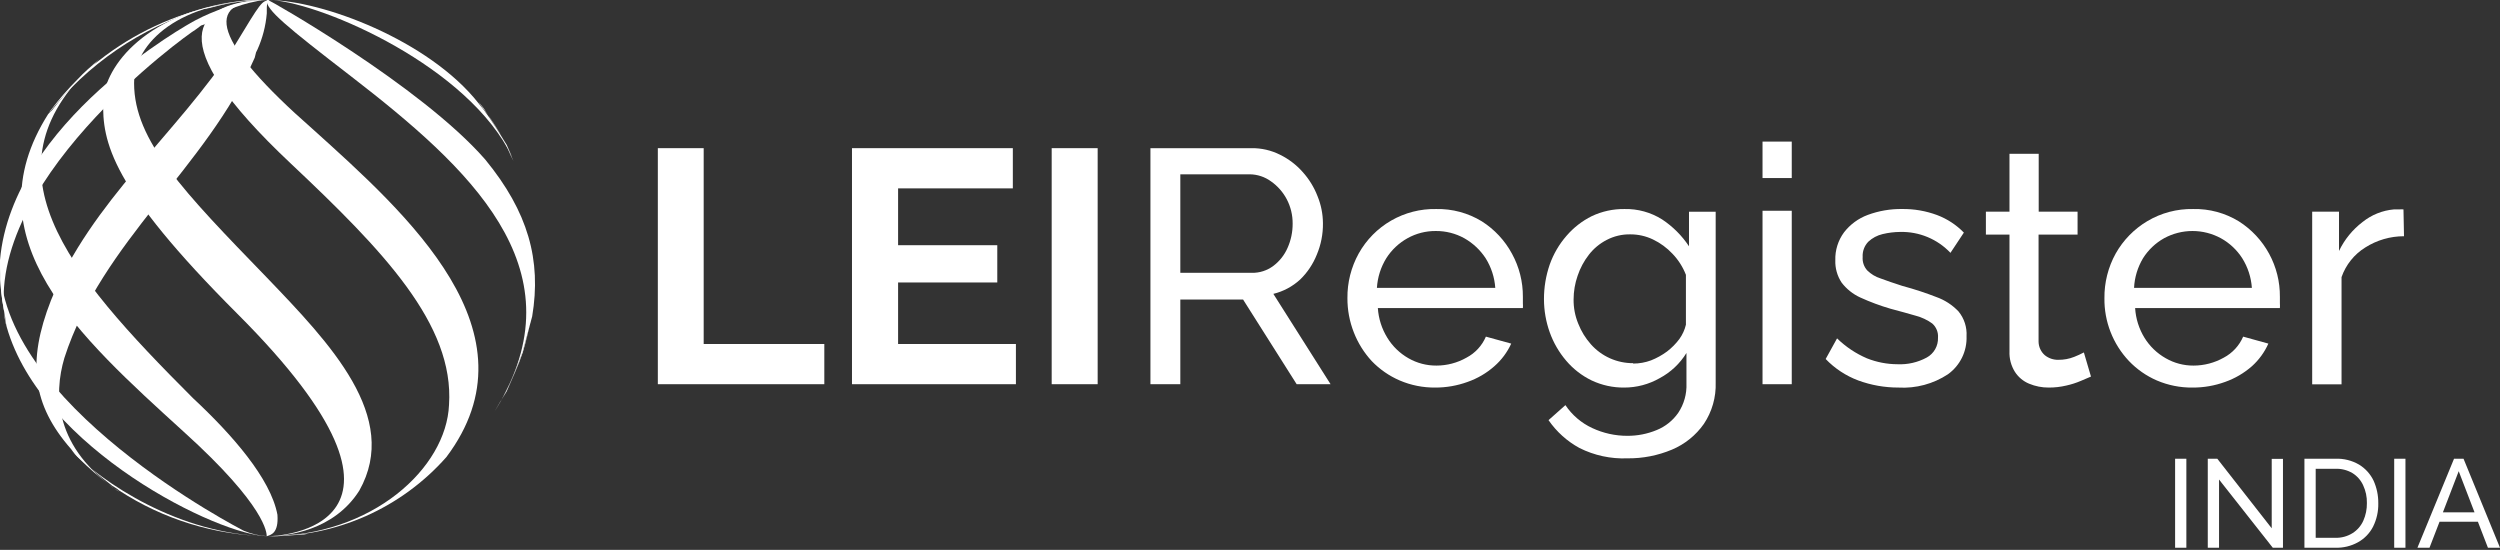 <svg width="1073" height="236" viewBox="0 0 1073 236" fill="none" xmlns="http://www.w3.org/2000/svg">
<rect x="0" y="0" width="1073" height="236" fill="#333333" stroke="none"/>
<path d="M116.788 0.023C139.225 1.749 201.357 28.788 219.767 67.334L217.466 62.156C214.589 57.553 211.138 51.8 207.686 47.198L205.385 44.322C184.098 17.282 138.074 0.023 115.062 0.023H116.788Z" fill="white"/>
<path d="M115.062 230.141C119.876 230.067 124.681 229.682 129.445 228.99C124.703 229.869 119.884 230.255 115.062 230.141Z" fill="white"/>
<path d="M114.502 0.023C113.926 4.051 123.131 11.529 150.746 32.816C201.372 71.936 247.971 114.508 214.604 172.613L217.48 167.436C220.127 162.024 222.432 156.451 224.384 150.752C225.535 146.15 227.26 140.397 228.411 135.794C232.438 111.632 226.685 90.921 208.276 68.484C180.661 36.843 115.652 0.023 115.077 0.023H114.502Z" fill="white"/>
<path d="M110.451 0.023C85.138 2.325 67.303 16.132 124.833 70.21C164.529 107.604 195.02 139.246 192.719 173.764C191.568 200.803 159.927 230.143 115.053 230.143C129.496 230.313 143.807 227.368 157.01 221.511C170.213 215.654 182 207.021 191.568 196.201C231.839 142.698 174.884 92.071 134.038 55.252C92.041 18.433 86.288 0.023 115.053 0.023H110.451Z" fill="white"/>
<path d="M113.355 0.023H107.027C62.729 4.051 44.895 28.788 44.319 43.171C43.744 61.005 47.771 80.565 101.849 134.644C194.473 227.267 118.533 230.143 115.081 230.143C123.136 230.143 143.271 227.842 154.202 210.583C172.036 178.942 141.545 147.3 114.506 119.11C78.838 82.291 57.551 60.43 57.551 35.692C57.551 18.433 77.112 0.023 115.081 0.023H113.355Z" fill="white"/>
<path d="M33.932 33.967C29.796 38.107 25.951 42.528 22.426 47.199L20.7 48.925C-13.242 102.428 33.932 144.425 78.805 185.271C114.474 217.488 114.474 228.994 114.474 230.145C116.2 229.569 119.652 228.994 119.077 220.94C116.2 205.407 99.516 186.422 82.833 170.889C28.179 116.235 -9.791 71.362 42.562 25.338L33.932 33.967Z" fill="white"/>
<path d="M0.021 115.085C-0.002 121.263 0.576 127.428 1.747 133.494C2.322 135.795 2.322 138.097 2.897 140.398C17.855 192.75 94.37 230.145 115.081 230.145C111.522 229.983 108.018 229.204 104.726 227.843C103.575 227.268 -1.705 173.19 0.021 111.633V115.085Z" fill="white"/>
<path d="M33.957 196.2C38.096 200.336 42.517 204.181 47.189 207.706C48.339 208.856 50.065 209.432 51.216 210.582C70.241 222.973 92.373 229.752 115.074 230.143C77.104 229.567 43.737 207.131 29.93 192.748C31.146 194.038 32.496 195.195 33.957 196.2Z" fill="white"/>
<path d="M220.356 69.055C216.885 60.583 212.237 52.643 206.549 45.468L205.398 43.742L207.7 46.619C210.576 51.221 214.603 56.974 216.904 61.577L219.206 66.754L220.356 69.055Z" fill="white"/>
<path d="M115.062 230.141C121.023 230.063 126.976 229.679 132.897 228.99C131.746 228.99 130.596 229.566 129.445 229.566C125.418 229.566 119.665 230.141 115.062 230.141Z" fill="white"/>
<path d="M224.355 151.326C222.629 156.504 219.752 162.832 217.451 168.01L214.575 172.612C213.999 173.763 212.849 175.488 212.273 176.639C219.352 165.324 224.413 152.866 227.231 139.82C227.366 138.851 227.558 137.89 227.807 136.943C226.929 141.799 225.776 146.601 224.355 151.326Z" fill="white"/>
<path d="M113.342 0.02C106.151 0.038 98.994 1.005 92.056 2.897L89.755 3.472L86.303 4.047C60.349 11.908 37.448 27.577 20.719 48.921C21.294 48.345 21.294 47.77 21.869 47.195C25.394 42.523 29.239 38.102 33.375 33.963C36.169 30.979 39.252 28.281 42.58 25.909C57.416 14.256 74.741 6.184 93.207 2.321C100.377 0.693 107.715 -0.079 115.068 0.02H113.342Z" fill="white"/>
<path d="M109.883 0.598C101.922 2.074 94.427 5.426 88.022 10.378L86.296 10.954L83.994 12.679C79.967 14.981 -10.355 79.99 2.877 140.396C2.214 138.15 1.828 135.832 1.727 133.492C0.555 127.426 -0.023 121.261 0.001 115.083V111.631C5.178 52.375 80.543 10.378 83.994 8.652C87.88 6.614 91.92 4.883 96.076 3.475C102.107 1.058 108.564 -0.116 115.061 0.023C113.315 -0.071 111.566 0.124 109.883 0.598Z" fill="white"/>
<path d="M114.505 5.776C114.05 11.145 112.689 16.397 110.478 21.309L109.902 22.46L109.327 24.761C88.616 71.936 43.743 103.577 27.635 153.628C23.032 169.161 23.032 192.173 51.222 211.158C50.071 210.008 48.345 209.432 47.195 208.282C42.523 204.757 38.102 200.912 33.963 196.776C32.673 195.56 31.516 194.21 30.511 192.749C13.827 173.764 11.526 155.354 21.882 128.891C39.141 86.318 75.96 57.553 100.698 19.584C112.204 0.599 112.204 0.599 115.655 0.023C114.505 1.174 114.505 1.174 114.505 5.776Z" fill="white"/>
<path d="M282.344 164.902V63.592H302.019V147.643H353.796V164.902H282.344Z" fill="white"/>
<path d="M436.031 147.643V164.902H365.672V63.592H434.708V80.851H385.462V105.243H428.034V121.237H385.462V147.643H436.031Z" fill="white"/>
<path d="M451.383 164.902V63.592H471.116V164.902H451.383Z" fill="white"/>
<path d="M493.766 164.905V63.594H537.143C541.395 63.536 545.598 64.503 549.397 66.413C553.092 68.227 556.395 70.749 559.12 73.835C561.87 76.884 564.035 80.414 565.505 84.248C566.995 87.902 567.776 91.807 567.807 95.754C567.876 100.414 566.975 105.037 565.16 109.331C563.555 113.339 561.125 116.966 558.027 119.974C554.772 122.964 550.814 125.082 546.521 126.129L571.086 164.905H556.531L533.519 128.546H506.595V164.905H493.766ZM506.595 117.097H537.258C540.567 117.169 543.806 116.136 546.463 114.163C549.155 112.153 551.277 109.476 552.619 106.397C554.08 103.121 554.826 99.571 554.805 95.984C554.836 92.338 553.966 88.742 552.274 85.513C550.668 82.466 548.361 79.843 545.543 77.862C542.887 75.915 539.688 74.849 536.395 74.813H506.595V117.097Z" fill="white"/>
<path d="M616.055 166.343C610.797 166.401 605.586 165.362 600.752 163.294C596.227 161.343 592.139 158.507 588.728 154.952C585.439 151.378 582.844 147.223 581.076 142.699C579.228 138.01 578.291 133.011 578.315 127.971C578.239 121.274 579.905 114.673 583.148 108.813C586.435 102.912 591.267 98.016 597.125 94.652C602.983 91.287 609.646 89.58 616.4 89.713C623.311 89.565 630.119 91.402 636.018 95.006C641.455 98.46 645.912 103.255 648.962 108.928C652.059 114.588 653.663 120.944 653.622 127.396C653.622 128.374 653.622 129.294 653.622 130.157C653.677 130.846 653.677 131.539 653.622 132.228H591.374C591.668 136.756 593.071 141.142 595.459 145C597.684 148.629 600.791 151.637 604.491 153.744C608.147 155.848 612.297 156.94 616.515 156.908C621.031 156.908 625.471 155.738 629.402 153.514C633.141 151.556 636.088 148.365 637.743 144.482L648.617 147.474C646.919 151.193 644.448 154.507 641.368 157.196C638.006 160.166 634.098 162.452 629.862 163.927C625.436 165.533 620.763 166.351 616.055 166.343ZM590.972 123.541H641.771C641.457 119.027 640.034 114.66 637.628 110.827C635.306 107.281 632.17 104.342 628.481 102.255C624.733 100.181 620.511 99.11 616.227 99.148C611.98 99.112 607.796 100.183 604.088 102.255C600.393 104.312 597.269 107.258 594.999 110.827C592.629 114.668 591.246 119.036 590.972 123.541Z" fill="white"/>
<path d="M697.075 166.343C692.264 166.385 687.506 165.342 683.153 163.294C678.961 161.266 675.238 158.385 672.222 154.837C669.142 151.235 666.744 147.102 665.146 142.641C663.511 138.061 662.675 133.235 662.672 128.373C662.661 123.322 663.497 118.305 665.146 113.53C666.748 109.011 669.187 104.834 672.337 101.219C675.356 97.698 679.054 94.822 683.21 92.762C687.579 90.701 692.359 89.659 697.19 89.713C702.922 89.579 708.565 91.14 713.413 94.2C717.98 97.228 721.892 101.14 724.919 105.706V90.864H736.368V164.157C736.583 170.466 734.813 176.684 731.305 181.934C727.87 186.829 723.125 190.658 717.613 192.979C711.55 195.524 705.03 196.796 698.456 196.719C691.345 197.001 684.279 195.477 677.917 192.289C672.608 189.401 668.055 185.301 664.628 180.323L671.877 173.879C674.735 178.154 678.716 181.558 683.383 183.717C688.1 185.925 693.247 187.065 698.456 187.054C702.778 187.078 707.062 186.237 711.055 184.58C714.8 183.063 718.02 180.483 720.317 177.159C722.779 173.452 724.007 169.063 723.826 164.617V151.5C721.02 156.064 717.049 159.797 712.32 162.316C707.676 164.964 702.421 166.353 697.075 166.343ZM700.929 156.045C703.561 156.049 706.172 155.581 708.638 154.664C711.074 153.697 713.374 152.421 715.484 150.867C717.487 149.336 719.268 147.536 720.777 145.517C722.114 143.671 723.072 141.579 723.596 139.361V117.96C722.293 114.6 720.338 111.53 717.843 108.928C715.453 106.369 712.604 104.281 709.444 102.772C706.408 101.322 703.085 100.575 699.721 100.586C696.178 100.524 692.676 101.355 689.538 103.003C686.579 104.537 683.988 106.696 681.945 109.331C679.833 112.046 678.199 115.1 677.112 118.363C675.977 121.618 675.393 125.041 675.386 128.488C675.342 132.079 676.027 135.641 677.4 138.959C678.666 142.19 680.497 145.17 682.807 147.761C685.076 150.325 687.867 152.375 690.992 153.774C694.117 155.173 697.505 155.889 700.929 155.873V156.045Z" fill="white"/>
<path d="M756.477 76.42V60.772H769.018V76.42H756.477ZM756.477 164.901V90.457H769.018V164.901H756.477Z" fill="white"/>
<path d="M814.817 166.34C808.929 166.351 803.086 165.319 797.558 163.291C792.268 161.307 787.49 158.162 783.578 154.086L788.468 145.226C792.179 148.85 796.529 151.756 801.297 153.798C805.471 155.46 809.922 156.319 814.414 156.329C818.779 156.533 823.116 155.539 826.956 153.453C828.472 152.622 829.727 151.385 830.58 149.881C831.433 148.378 831.852 146.666 831.788 144.938C831.877 143.8 831.7 142.656 831.27 141.598C830.841 140.539 830.171 139.595 829.314 138.84C827.181 137.302 824.782 136.17 822.238 135.504C819.189 134.641 815.622 133.605 811.423 132.512C806.977 131.219 802.632 129.604 798.421 127.68C795.272 126.239 792.526 124.046 790.424 121.294C788.543 118.452 787.597 115.092 787.72 111.686C787.589 107.391 788.907 103.176 791.46 99.72C794.09 96.326 797.617 93.735 801.643 92.241C806.372 90.492 811.385 89.634 816.428 89.71C821.531 89.644 826.602 90.522 831.385 92.299C835.729 93.933 839.658 96.507 842.891 99.835L837.138 108.522C834.371 105.6 831.02 103.291 827.304 101.745C823.588 100.2 819.589 99.451 815.565 99.547C813.026 99.566 810.497 99.875 808.028 100.468C805.725 101.004 803.602 102.134 801.873 103.747C801.038 104.613 800.392 105.644 799.976 106.773C799.56 107.901 799.383 109.105 799.456 110.305C799.376 111.347 799.507 112.394 799.844 113.383C800.18 114.372 800.714 115.282 801.412 116.058C803.026 117.654 804.999 118.837 807.165 119.51C809.639 120.488 812.918 121.524 816.37 122.674C822.123 124.228 826.841 125.839 830.983 127.449C834.633 128.729 837.926 130.859 840.59 133.663C843.038 136.65 844.271 140.45 844.042 144.306C844.162 147.478 843.495 150.63 842.1 153.481C840.704 156.332 838.624 158.793 836.045 160.644C829.767 164.778 822.322 166.776 814.817 166.34Z" fill="white"/>
<path d="M897.447 161.623L893.132 163.464C891.11 164.33 889.011 165.005 886.862 165.477C884.393 166.064 881.863 166.354 879.325 166.34C876.423 166.36 873.546 165.793 870.868 164.672C868.358 163.632 866.229 161.844 864.77 159.552C863.143 156.934 862.341 153.887 862.469 150.807V100.698H852.344V90.861H862.469V66.008H875.011V90.861H891.694V100.698H874.953V146.722C874.98 147.816 875.234 148.893 875.699 149.884C876.165 150.874 876.831 151.757 877.657 152.475C879.286 153.781 881.322 154.473 883.41 154.431C885.753 154.462 888.079 154.032 890.256 153.166C891.67 152.609 893.053 151.975 894.398 151.267L897.447 161.623Z" fill="white"/>
<path d="M941.077 166.344C935.801 166.408 930.569 165.369 925.717 163.295C921.21 161.343 917.141 158.506 913.75 154.953C906.862 147.673 903.085 137.993 903.222 127.972C903.147 121.275 904.812 114.674 908.055 108.814C911.274 103.092 915.935 98.312 921.574 94.949C927.532 91.391 934.369 89.577 941.307 89.714C948.219 89.559 955.029 91.396 960.925 95.007C966.369 98.466 970.841 103.255 973.921 108.922C977.002 114.589 978.587 120.947 978.529 127.396C978.529 128.374 978.529 129.295 978.529 130.158C978.584 130.847 978.584 131.54 978.529 132.229H916.397C916.671 136.752 918.054 141.138 920.424 145C922.671 148.632 925.797 151.64 929.514 153.745C933.15 155.846 937.28 156.938 941.48 156.909C946.014 156.903 950.47 155.734 954.424 153.515C958.152 151.542 961.095 148.355 962.766 144.483L973.581 147.474C971.934 151.177 969.523 154.491 966.505 157.197C963.134 160.153 959.228 162.437 954.999 163.928C950.537 165.547 945.824 166.365 941.077 166.344ZM915.937 123.542H966.505C966.192 119.027 964.769 114.66 962.363 110.828C960.072 107.256 956.928 104.311 953.216 102.256C949.474 100.216 945.281 99.148 941.02 99.148C936.758 99.148 932.565 100.216 928.823 102.256C925.144 104.314 922.039 107.261 919.791 110.828C917.484 114.686 916.161 119.052 915.937 123.542Z" fill="white"/>
<path d="M1031.8 101.389C1025.91 101.386 1020.14 103.062 1015.17 106.222C1010.42 109.171 1006.83 113.658 1004.99 118.936V164.96H992.391V90.861H1003.9V107.717C1006.25 102.804 1009.74 98.524 1014.08 95.234C1017.91 92.18 1022.55 90.319 1027.43 89.883H1029.84C1030.42 89.818 1031 89.818 1031.57 89.883L1031.8 101.389Z" fill="white"/>
<path d="M933.555 235.089V196.889H938.387V235.089H933.555Z" fill="white"/>
<path d="M952.411 205.806V235.089H947.578V196.889H951.663L975.02 226.747V196.946H979.852V235.089H975.48L952.411 205.806Z" fill="white"/>
<path d="M989.062 235.088V196.888H1002.29C1005.88 196.735 1009.43 197.613 1012.53 199.42C1015.23 201.071 1017.39 203.469 1018.75 206.323C1020.1 209.344 1020.79 212.621 1020.76 215.931C1020.85 219.438 1020.08 222.913 1018.52 226.056C1017.08 228.868 1014.83 231.19 1012.07 232.729C1009.09 234.383 1005.71 235.199 1002.29 235.088H989.062ZM1015.87 215.931C1015.93 213.29 1015.38 210.673 1014.26 208.279C1013.28 206.116 1011.68 204.294 1009.66 203.044C1007.43 201.737 1004.87 201.098 1002.29 201.203H993.895V230.831H1002.29C1004.91 230.909 1007.5 230.208 1009.72 228.817C1011.74 227.544 1013.34 225.703 1014.32 223.525C1015.38 221.137 1015.91 218.545 1015.87 215.931Z" fill="white"/>
<path d="M1027.59 235.089V196.889H1032.42V235.089H1027.59Z" fill="white"/>
<path d="M1053.27 196.889H1057.35L1073 235.089H1067.82L1063.51 223.928H1047.05L1042.74 235.089H1037.56L1053.27 196.889ZM1062.07 219.901L1055.28 202.239L1048.49 219.901H1062.07Z" fill="white"/>
</svg>

